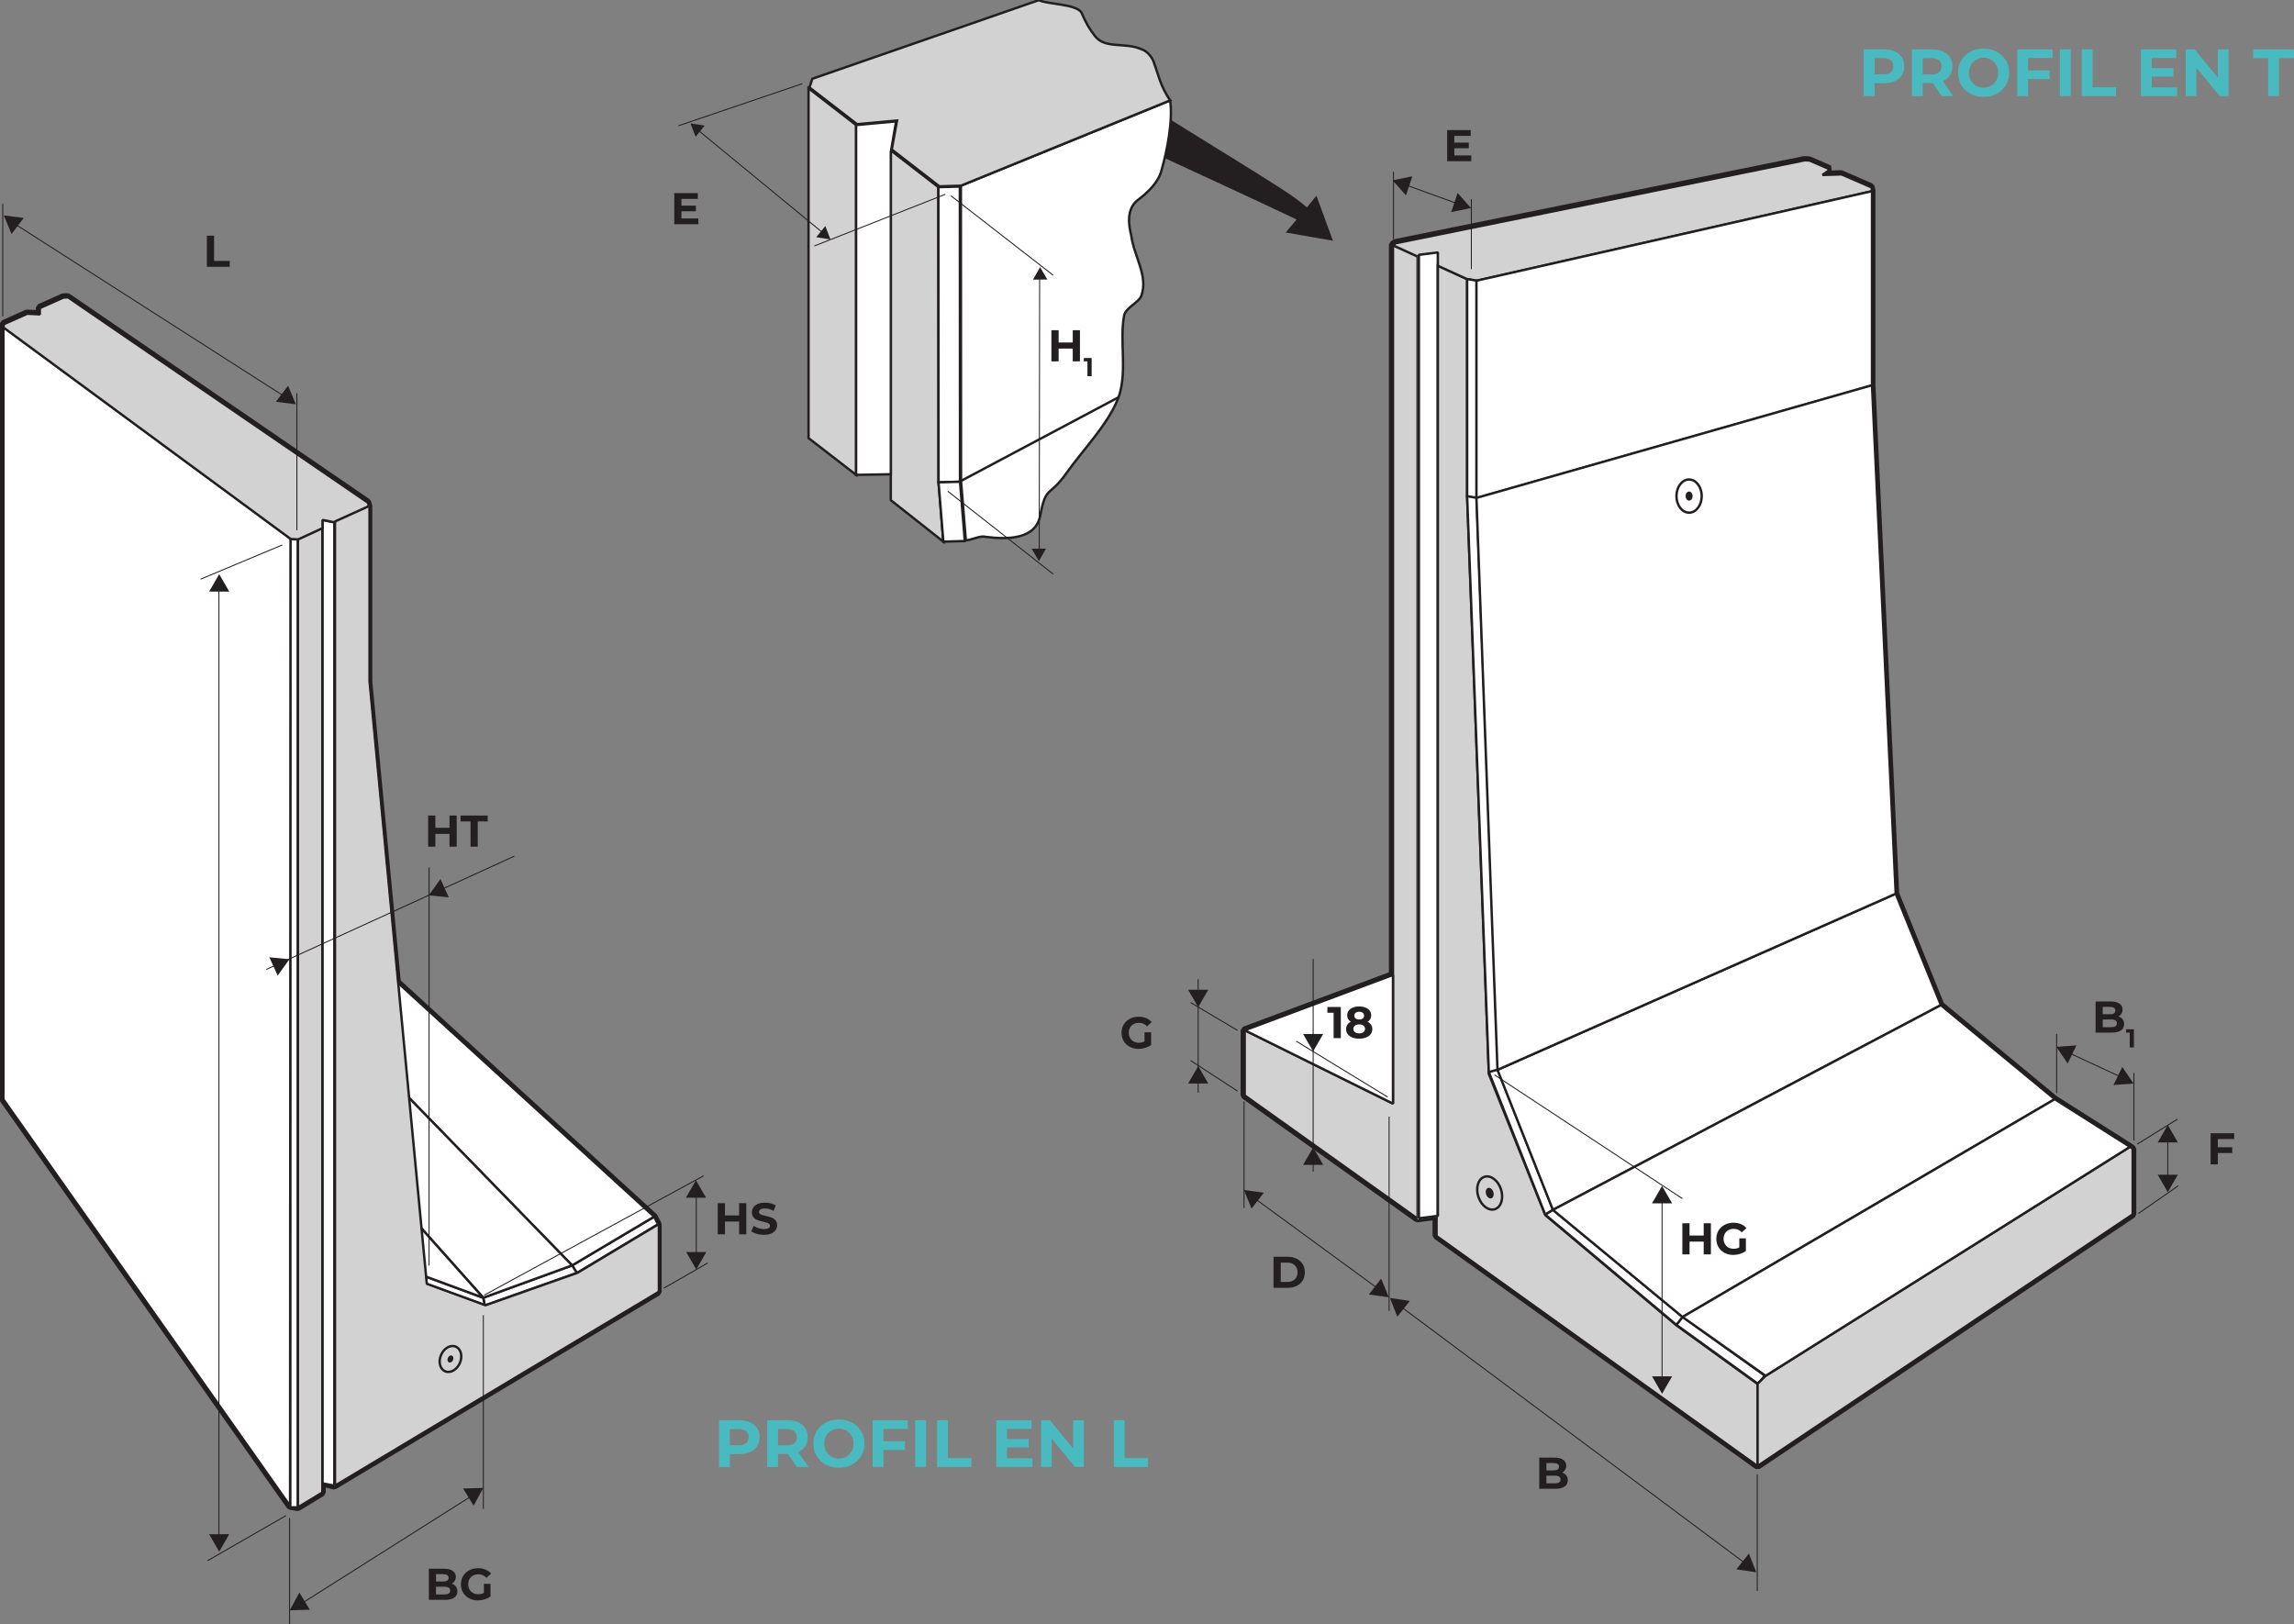 <svg width="145.57mm" height="103.08mm" version="1.1" viewBox="0 0 145.57 103.08" xmlns="http://www.w3.org/2000/svg"><rect x="0" y="0" width="145.57" height="103.08" fill="#808080" stroke="none"/><defs><clipPath id="clipPath4666"><path d="m0 0h1190.6v841.89h-1190.6z"/></clipPath><clipPath id="clipPath4726"><path d="m0 0h1190.6v841.89h-1190.6z"/></clipPath><clipPath id="clipPath4974"><path d="m0 0h1190.6v841.89h-1190.6z"/></clipPath></defs><g transform="translate(47.836 14.5)"><g fill="#231f20"><g aria-label="L"><path d="m-34.707.456h.457v1.603h.991v.373h-1.448z" stroke-width=".353"/></g><g stroke-width=".353" aria-label="HT"><path d="m-18.855 37.256v1.976h-.457v-.81h-.897v.81h-.457v-1.976h.457v.779h.897v-.779z"/><path d="m-17.978 37.629h-.632v-.373h1.722v.373h-.632v1.603h-.457z"/></g><g stroke-width=".353" aria-label="HS"><path d="m-.478 61.856v1.976h-.457v-.81h-.897v.81h-.457v-1.976h.457v.779h.897v-.779z"/><path d="m.64 63.866q-.234 0-.454-.062-.217-.065-.35-.167l.155-.344q.127.093.302.15.175.056.35.056.195 0 .288-.056.093-.059.093-.155 0-.071-.056-.116-.054-.048-.141-.076-.085-.028-.231-.062-.226-.054-.37-.107-.144-.054-.248-.172-.102-.119-.102-.316 0-.172.093-.31.093-.141.279-.223.189-.082.46-.082.189 0 .37.045.181.045.316.13l-.141.347q-.274-.155-.548-.155-.192 0-.285.062-.09.062-.09.164t.104.152q.107.048.325.096.226.054.37.107.144.054.246.169.104.116.104.313 0 .169-.096.31-.093.138-.282.22-.189.082-.46.082z"/></g><g stroke-width=".353" aria-label="BG"><path d="m-19.172 86.004q.169.054.265.181.096.124.096.308 0 .26-.203.401-.2.138-.587.138h-1.022v-1.976h.965q.361 0 .553.138.195.138.195.375 0 .144-.071.257-.068.113-.192.178zm-.996-.604v.466h.454q.169 0 .257-.059.087-.059.087-.175 0-.116-.087-.172-.087-.059-.257-.059zm.533 1.287q.181 0 .271-.059.093-.059.093-.183 0-.246-.364-.246h-.533v.488z"/><path d="m-17.129 86.013h.418v.802q-.161.121-.373.186-.212.065-.426.065-.308 0-.553-.13-.246-.133-.387-.364-.138-.234-.138-.528t.138-.525q.141-.234.389-.364.248-.133.559-.133.26 0 .471.087t.356.254l-.294.271q-.212-.223-.511-.223-.189 0-.336.079t-.229.223q-.082.144-.082.33 0 .183.082.327.082.144.226.226.147.079.333.079.198 0 .356-.085z"/></g><g stroke-width=".353" aria-label="E"><path d="m-3.519-.636v.367h-1.53v-1.976h1.493v.367h-1.039v.429h.917v.356h-.917v.457z"/><path d="m45.528-4.636v.367h-1.53v-1.976h1.493v.367h-1.039v.429h.917v.356h-.917v.457z"/></g><g aria-label="G"><path d="m24.792 51.013h.418v.802q-.161.121-.373.186-.212.065-.426.065-.308 0-.553-.13-.246-.133-.387-.364-.138-.234-.138-.528t.138-.525q.141-.234.389-.364.248-.133.559-.133.26 0 .471.087t.356.254l-.294.271q-.212-.223-.511-.223-.189 0-.336.079t-.229.223q-.082.144-.082.33 0 .183.082.327.082.144.226.226.147.079.333.079.198 0 .356-.085z" stroke-width=".353"/></g><g aria-label="D"><path d="m32.979 65.256h.897q.322 0 .567.124.248.121.384.344.138.223.138.519 0 .296-.138.519-.135.223-.384.347-.246.121-.567.121h-.897zm.875 1.6q.296 0 .471-.164.178-.167.178-.449t-.178-.446q-.175-.167-.471-.167h-.418v1.225z" stroke-width=".353"/></g><g stroke-width=".353" aria-label="B"><path d="m51.291 78.954q.169.054.265.181.096.124.096.308 0 .26-.203.401-.2.138-.587.138h-1.022v-1.976h.965q.361 0 .553.138.195.138.195.375 0 .144-.071.257-.068.113-.192.178zm-.996-.604v.466h.454q.169 0 .257-.059.087-.059.087-.175 0-.116-.087-.172-.087-.059-.257-.059zm.533 1.287q.181 0 .271-.059.093-.059.093-.183 0-.246-.364-.246h-.533v.488z"/><path d="m86.594 50.004q.169.054.265.181.096.124.096.308 0 .26-.203.401-.2.138-.587.138h-1.022v-1.976h.965q.361 0 .553.138.195.138.195.375 0 .144-.071.257-.068.113-.192.178zm-.996-.604v.466h.454q.169 0 .257-.059.087-.059.087-.175 0-.116-.087-.172-.087-.059-.257-.059zm.533 1.287q.181 0 .271-.059.093-.059.093-.183 0-.246-.364-.246h-.533v.488z"/></g><g aria-label="1"><path d="m87.576 50.82v1.152h-.267v-.938h-.23v-.214z" stroke-width=".353"/></g><g aria-label="F"><path d="m92.901 57.785v.522h.914v.367h-.914v.72h-.457v-1.976h1.493v.367z" stroke-width=".353"/></g></g><g transform="matrix(.353 0 0 -.353 87.325 58.28)"><path d="m0 0-13.517 8.568-20.488 16.91-8.13 20.05-4.266 91.42v34.953l-.147.696-5.382 2.333-3.427-.107 1.377.995-3.71 1.608-.834.042-73.556-14.918-.488-.381v-131.25l-26.655-9.945v-11.745l31.083-22.159 3.413.435v-3.475l57.785-41.422 67.429 45.229v11.815z" fill="none" stroke="#231f20" stroke-linejoin="bevel" stroke-width="1.296"/></g><g transform="matrix(.353 0 0 -.353 42.12 62.841)"><path d="m0 0-31.083 22.16v11.744l26.656-13.192v154.39l4.427-1.883" fill="#d3d2d2"/><path d="m0 0-31.083 22.16v11.744l26.656-13.192v154.39l4.427-1.883z" fill="none" stroke="#231f20" stroke-linejoin="bevel" stroke-width=".432"/></g><g transform="matrix(.353 0 0 -.353 45.265 17.011)"><path d="m0 0 3.91-103.84 10.138-25.345 23.608-19.841 14.627-10.572v-14.773l-57.786 41.421v174.58l5.503-2.526" fill="#d3d2d2"/><path d="m0 0 3.91-103.84 10.138-25.345 23.608-19.841 14.627-10.572v-14.773l-57.786 41.421v174.58l5.503-2.526z" fill="none" stroke="#231f20" stroke-linejoin="bevel" stroke-width=".432"/></g><g transform="matrix(.353 0 0 -.353 40.558 1.071)"><path d="m0 0 .486.38 73.557 14.919.834-.042 3.71-1.608-1.377-.996 3.427.107 5.383-2.331.147-.696-71.111-16.105-1.713.289" fill="#d3d2d2"/><path d="m0 0 .486.38 73.557 14.919.834-.042 3.71-1.608-1.377-.996 3.427.107 5.383-2.331.147-.696-71.111-16.105-1.713.289z" fill="none" stroke="#231f20" stroke-linejoin="bevel" stroke-width=".432"/></g><g transform="matrix(.353 0 0 -.353 45.869 17.113)"><path d="m0 0-1.713.289v39.103l1.713-.289" fill="#fff"/><path d="m0 0-1.713.289v39.103l1.713-.289z" fill="none" stroke="#231f20" stroke-linejoin="bevel" stroke-width=".432"/></g><g transform="matrix(.353 0 0 -.353 47.249 53.491)"><path d="m0 0-1.714-.435-3.91 103.84 1.713-.289" fill="#fff"/><path d="m0 0-1.714-.435-3.91 103.84 1.713-.289z" fill="none" stroke="#231f20" stroke-linejoin="bevel" stroke-width=".432"/></g><g transform="matrix(.353 0 0 -.353 50.723 62.279)"><path d="m0 0-1.424-.869-10.137 25.635 1.592.434" fill="#fff"/><path d="m0 0-1.424-.869-10.137 25.635 1.592.434z" fill="none" stroke="#231f20" stroke-linejoin="bevel" stroke-width=".432"/><path d="m0 0-1.424-.869 23.609-19.842 1.132 1.45" fill="#fff"/><path d="m0 0-1.424-.869 23.609-19.842 1.132 1.45z" fill="none" stroke="#231f20" stroke-linejoin="bevel" stroke-width=".432"/></g><g transform="matrix(.353 0 0 -.353 64.16 72.804)"><path d="m0 0-1.28-1.448-14.624 10.572 1.132 1.449" fill="#fff"/><path d="m0 0-1.28-1.448-14.624 10.572 1.132 1.449z" fill="none" stroke="#231f20" stroke-linejoin="bevel" stroke-width=".432"/></g><g transform="matrix(.353 0 0 -.353 87.497 62.571)"><path d="m0 0-67.431-45.228v14.772l1.448 1.448 65.496 41.17.487-.348" fill="#d3d2d2"/><path d="m0 0-67.431-45.228v14.772l1.448 1.448 65.496 41.17.487-.348z" fill="none" stroke="#231f20" stroke-linejoin="bevel" stroke-width=".432"/></g><g transform="matrix(.353 0 0 -.353 70.956 9.968)"><path d="m0 0-71.111-20.253v39.103l71.111 16.105" fill="#fff"/><path d="m0 0-71.111-20.253v39.103l71.111 16.105z" fill="none" stroke="#231f20" stroke-linejoin="bevel" stroke-width=".432"/></g><g transform="matrix(.353 0 0 -.353 75.328 49.292)"><path d="m0 0-69.747-36.812-9.97 25.2 71.587 31.663" fill="#fff"/><path d="m0 0-69.747-36.812-9.97 25.2 71.587 31.663z" fill="none" stroke="#231f20" stroke-linejoin="bevel" stroke-width=".432"/></g><g transform="matrix(.353 0 0 -.353 82.556 55.258)"><path d="m0 0-66.919-39.164-23.316 19.261 69.747 36.812" fill="#fff"/><path d="m0 0-66.919-39.164-23.316 19.261 69.747 36.812z" fill="none" stroke="#231f20" stroke-linejoin="bevel" stroke-width=".432"/></g><g transform="matrix(.353 0 0 -.353 87.325 58.28)"><path d="m0 0-65.496-41.17-14.94 10.574 66.919 39.164" fill="#fff"/><path d="m0 0-65.496-41.17-14.94 10.574 66.919 39.164z" fill="none" stroke="#231f20" stroke-linejoin="bevel" stroke-width=".432"/></g><g transform="matrix(.353 0 0 -.353 72.46 42.219)"><path d="m0 0-71.588-31.663-3.789 102.83 71.111 20.254" fill="#fff"/><path d="m0 0-71.588-31.663-3.789 102.83 71.111 20.254z" fill="none" stroke="#231f20" stroke-linejoin="bevel" stroke-width=".432"/></g><g transform="matrix(.353 0 0 -.353 40.558 47.373)"><path d="m0 0v-23.137l-26.657 13.192" fill="#fff"/><path d="m0 0v-23.137l-26.657 13.192z" fill="none" stroke="#231f20" stroke-linejoin="bevel" stroke-width=".432"/></g><g transform="matrix(.353 0 0 -.353 43.323 2.325)"><path d="m0 0v-171.11l-3.412-.435v173.22l3.412.433" fill="#fff"/></g><g transform="matrix(.353 0 0 -.353 -89.586 98.999)"><g clip-path="url(#clipPath4666)"><g transform="translate(376.75 274.04)"><path d="m0 0v-171.11l-3.412-.435v173.22l3.412.433zm47.429-41.699c0-1.647-1.016-2.982-2.271-2.982-1.256 0-2.27 1.335-2.27 2.982 0 1.646 1.014 2.981 2.27 2.981 1.255 0 2.271-1.335 2.271-2.981z" fill="none" stroke="#231f20" stroke-linejoin="bevel" stroke-width=".432"/></g><g transform="translate(422.54 232.34)"><path d="m0 0c0-.453-.282-.821-.626-.821s-.625.368-.625.821.281.82.625.82.626-.367.626-.82" fill="#231f20"/></g><g transform="translate(353.21 284.24)"><path d="m0 0c-2.848 2.381-2.771 2.317-25.983 16.677l-1.964-6.706s22.77-10.512 26.098-12.15l-1.971-2.331 8.495-1.483-2.963 8.097" fill="#231f20"/></g></g></g><g transform="matrix(.353 0 0 -.353 6.492 15.637)"><path d="m0 0v62.891l-8.558 6.613v-62.891" fill="#d3d2d2"/><path d="m0 0v62.891l-8.558 6.613v-62.891z" fill="none" stroke="#231f20" stroke-width=".432"/></g><g transform="matrix(.353 0 0 -.353 12.027 19.876)"><path d="m0 0-.864 10.662-.028 53.075-8.559 6.613v-62.89" fill="#d3d2d2"/><path d="m0 0-.864 10.662-.028 53.075-8.559 6.613v-62.89z" fill="none" stroke="#231f20" stroke-width=".432"/></g><g transform="matrix(.353 0 0 -.353 8.693 15.597)"><path d="m0 0v57.928l.945 5.512-7.185-.662v-62.891" fill="#fff"/><path d="m0 0v57.928l.945 5.512-7.185-.662v-62.891z" fill="none" stroke="#231f20" stroke-width=".432"/></g><g transform="matrix(.353 0 0 -.353 13.083 16.074)"><path d="m0 0-.028 53.075-3.859-.113.029-53.075" fill="#fff"/><path d="m0 0-.028 53.075-3.859-.113.029-53.075z" fill="none" stroke="#231f20" stroke-width=".432"/></g><g transform="matrix(.353 0 0 -.353 13.388 19.835)"><path d="m0 0-.864 10.662-3.858-.113.864-10.662" fill="#fff"/><path d="m0 0-.864 10.662-3.858-.113.864-10.662z" fill="none" stroke="#231f20" stroke-width=".432"/></g><g transform="matrix(.353 0 0 -.353 -89.586 98.999)"><g clip-path="url(#clipPath4726)"><g transform="translate(291.03 235.06)"><path d="m0 0 .864-10.662c1.038 0 2.495.88 3.533.62 3.89-.519 9.077-.519 9.855 3.89 1.037 5.447 1.556 3.113 4.669 7.52 3.111 4.41 8.038 9.338 9.594 14.265 1.298 4.668 0 9.336.779 14.004.26 1.556 2.593 2.335 3.113 3.632 1.296 3.63-1.298 7.003-1.817 10.892-.518 2.075-.777 4.668 1.038 6.224 2.075 1.556 3.89 3.371 4.408 5.447 1.039 3.63 2.076 8.946 1.556 12.577l-37.62-15.334" fill="#fff"/><path d="m0 0 .864-10.662c1.038 0 2.495.88 3.533.62 3.89-.519 9.077-.519 9.855 3.89 1.037 5.447 1.556 3.113 4.669 7.52 3.111 4.41 8.038 9.338 9.594 14.265 1.298 4.668 0 9.336.779 14.004.26 1.556 2.593 2.335 3.113 3.632 1.296 3.63-1.298 7.003-1.817 10.892-.518 2.075-.777 4.668 1.038 6.224 2.075 1.556 3.89 3.371 4.408 5.447 1.039 3.63 2.076 8.946 1.556 12.577l-37.62-15.334z" fill="none" stroke="#231f20" stroke-width=".432"/></g><g transform="translate(305.02 321.5)"><path d="m0 0c1.555-.778 6.613-.649 7.648-2.204.78-1.815 1.429-2.983 2.465-4.279 1.817-2.334 5.448-1.038 8.301-2.334 1.036-.26 2.074-1.556 2.333-2.594.778-2.075 1.038-3.89 2.852-6.613l-37.619-15.334-3.86-.114-8.558 6.614.945 5.217-7.183-.662-8.56 6.613.519 1.556" fill="#d3d2d2"/><path d="m0 0c1.555-.778 6.613-.649 7.648-2.204.78-1.815 1.429-2.983 2.465-4.279 1.817-2.334 5.448-1.038 8.301-2.334 1.036-.26 2.074-1.556 2.333-2.594.778-2.075 1.038-3.89 2.852-6.613l-37.619-15.334-3.86-.114-8.558 6.614.945 5.217-7.183-.662-8.56 6.613.519 1.556zm-13.993-86.433 28.266 15.012" fill="none" stroke="#231f20" stroke-width=".432"/></g><g transform="translate(387 104.14)"><path d="m0 0c-1.127-.364-2.457.645-2.976 2.252-.517 1.606-.026 3.202 1.097 3.565 1.127.363 2.457-.645 2.977-2.252.517-1.607.026-3.203-1.098-3.565z" fill="none" stroke="#231f20" stroke-linejoin="bevel" stroke-width=".432"/></g><g transform="translate(386.37 106.1)"><path d="m0 0c-.36-.116-.785.206-.951.72-.167.515-.01 1.025.35 1.142.36.116.785-.207.952-.721s.009-1.026-.351-1.141" fill="#231f20"/></g></g></g><g transform="matrix(.353 0 0 -.353 63.674 79.066)"><path d="m0 0v-20.965m-92.258 88.001v-19.131m26.077 16.41v-34.903m18.948 42.405 33.774-22.243m-69.418 28.3 16.424-10.034m-35.406 6.55 8.428-5.49m-8.428 15.918 8.428-5.003m92.084-96.426-62.889 46.887" fill="none" stroke="#231f20" stroke-width=".173"/></g><g transform="matrix(.353 0 0 -.353 41.629 68.062)"><path d="m0 0-3.582.541 1.324-3.372" fill="#231f20"/></g><g transform="matrix(.353 0 0 -.353 62.347 85.093)"><path d="m0 0 3.581-.539-1.322 3.37" fill="#231f20"/></g><g transform="matrix(.353 0 0 -.353 39.869 67.471)"><path d="m0 0-23.143 16.933" fill="none" stroke="#231f20" stroke-width=".173"/></g><g transform="matrix(.353 0 0 -.353 32.365 61.19)"><path d="m0 0-3.589.479 1.378-3.347" fill="#231f20"/></g><g transform="matrix(.353 0 0 -.353 39.027 67.657)"><path d="m0 0 3.589-.479-1.378 3.347" fill="#231f20"/></g><g transform="matrix(.353 0 0 -.353 35.493 46.358)"><path d="m0 0v-38.225" fill="none" stroke="#231f20" stroke-width=".173"/></g><g transform="matrix(.353 0 0 -.353 34.853 51.118)"><path d="M 0,0 1.81,-3.136 3.622,0" fill="#231f20"/></g><g transform="matrix(.353 0 0 -.353 36.134 59.425)"><path d="M 0,0 -1.812,3.136 -3.623,0" fill="#231f20"/></g><g transform="matrix(.353 0 0 -.353 57.633 61.225)"><path d="m0 0v-34.759" fill="none" stroke="#231f20" stroke-width=".173"/></g><g transform="matrix(.353 0 0 -.353 56.995 72.845)"><path d="M 0,0 1.809,-3.136 3.621,0" fill="#231f20"/></g><g transform="matrix(.353 0 0 -.353 58.272 61.868)"><path d="M 0,0 -1.812,3.134 -3.621,0" fill="#231f20"/></g><g transform="matrix(.353 0 0 -.353 28.197 47.644)"><path d="m0 0v-20.418" fill="none" stroke="#231f20" stroke-width=".173"/></g><g transform="matrix(.353 0 0 -.353 27.558 48.312)"><path d="M 0,0 1.81,-3.136 3.621,0" fill="#231f20"/></g><g transform="matrix(.353 0 0 -.353 28.837 54.265)"><path d="M 0,0 -1.809,3.136 -3.621,0" fill="#231f20"/></g><g transform="matrix(.353 0 0 -.353 89.724 57.46)"><path d="m0 0v-8.645" fill="none" stroke="#231f20" stroke-width=".173"/></g><g transform="matrix(.353 0 0 -.353 89.085 60.05)"><path d="M 0,0 1.81,-3.136 3.619,0" fill="#231f20"/></g><g transform="matrix(.353 0 0 -.353 90.365 58.003)"><path d="M 0,0 -1.81,3.135 -3.621,0" fill="#231f20"/></g><g transform="matrix(.353 0 0 -.353 82.672 54.871)"><path d="m0 0v10.644m13.891-19.171v12.14m.593-12.796 7.238 4.5m-7.019-16.962 7.163 4.986m-10.042 19.433-10.748 4.978" fill="none" stroke="#231f20" stroke-width=".173"/></g><g transform="matrix(.353 0 0 -.353 83.928 51.843)"><path d="m0 0-3.611-.262 2.033-2.997" fill="#231f20"/></g><g transform="matrix(.353 0 0 -.353 86.279 54.358)"><path d="m0 0 3.611.262-2.032 2.996" fill="#231f20"/></g><g transform="matrix(.353 0 0 -.353 40.591 .672)"><path d="m0 0v12.103m13.995-17.504v12.588m-1.899-1.036-10.905 3.949" fill="none" stroke="#231f20" stroke-width=".173"/></g><g transform="matrix(.353 0 0 -.353 41.787 -3.312)"><path d="m0 0-3.548-.726 2.404-2.709" fill="#231f20"/></g><g transform="matrix(.353 0 0 -.353 44.255 -1.04)"><path d="m0 0 3.548.727-2.402 2.708" fill="#231f20"/></g><g transform="matrix(.353 0 0 -.353 -4.783 -6.519)"><path d="m0 0 22.261 7.564m2.161-29.176 23.557 9.293m19.379-14.553-18.371 14.282m18.371-68.006-18.946 14.894m-21.862 45.973-23.492 19.317" fill="none" stroke="#231f20" stroke-width=".173"/></g><g transform="matrix(.353 0 0 -.353 -3.119 -6.529)"><path d="m0 0-2.554.403.927-2.413" fill="#231f20"/></g><g transform="matrix(.353 0 0 -.353 3.961 .553)"><path d="m0 0 2.553-.403-.926 2.413" fill="#231f20"/></g><g transform="matrix(.353 0 0 -.353 18.11 20.623)"><path d="m0 0 .075 50.28" fill="none" stroke="#231f20" stroke-width=".173"/></g><g transform="matrix(.353 0 0 -.353 18.627 3.239)"><path d="m0 0-1.307 2.232-1.278-2.249" fill="#231f20"/></g><g transform="matrix(.353 0 0 -.353 17.628 20.321)"><path d="m0 0 1.307-2.232 1.277 2.249" fill="#231f20"/></g><g transform="matrix(.353 0 0 -.353 -35.675 48.156)"><path d="m0 0v3.852h1.907v-9.779h-1.907v4.372h-3.526v-4.372h-1.907v9.779h1.907v-3.852" fill="#231f20"/></g><g transform="matrix(.353 0 0 -.353 -6.327 62.714)"><path d="m0 0-46.177 42.165-5.137 54.053v31.523l-.199.716-53.916 36.923-.826-.036-4.247-1.899v-1.124l-2.261.113-4.231-1.893-.021-.603v-138.88l51.535-73.087 1.409-.259 4.392 2.667v1.771l2.155-.561 58.225 34.861v12.18z" fill="none" stroke="#231f20" stroke-linejoin="bevel" stroke-width="1.296"/><path d="m0 0 .701-1.374-14.608-8.764-.845 1.375" fill="#fff"/><path d="m0 0 .701-1.374-14.608-8.764-.845 1.375z" fill="none" stroke="#231f20" stroke-linejoin="bevel" stroke-width=".432"/><path d="m0 0-47.856 43.697-11.239-6.916 44.343-45.544" fill="#fff"/><path d="m0 0-47.856 43.697-11.239-6.916 44.343-45.544z" fill="none" stroke="#231f20" stroke-linejoin="bevel" stroke-width=".432"/></g><g transform="matrix(.353 0 0 -.353 -17.173 67.858)"><path d="m0 0 .28-1.399 16.555 5.843-.845 1.375" fill="#fff"/><path d="m0 0 .28-1.399 16.555 5.843-.845 1.375z" fill="none" stroke="#231f20" stroke-linejoin="bevel" stroke-width=".432"/><path d="m0 0-39.806 44.662 11.453 6.7 44.343-45.543" fill="#fff"/><path d="m0 0-39.806 44.662 11.453 6.7 44.343-45.543z" fill="none" stroke="#231f20" stroke-linejoin="bevel" stroke-width=".432"/><path d="m0 0 .28-1.399-10.557 3.862-.055 1.348" fill="#fff"/><path d="m0 0 .28-1.399-10.557 3.862-.055 1.348z" fill="none" stroke="#231f20" stroke-linejoin="bevel" stroke-width=".432"/><path d="m0 0-39.806 44.662-10.558 3.862 40.032-44.713" fill="#fff"/><path d="m0 0-39.806 44.662-10.558 3.862 40.032-44.713z" fill="none" stroke="#231f20" stroke-linejoin="bevel" stroke-width=".432"/></g><g transform="matrix(.353 0 0 -.353 -27.381 19.232)"><path d="m0 0v-171.11l2.155-.435v173.22l-2.155.435" fill="#fff"/><path d="m0 0v-171.11l2.155-.435v173.22l-2.155.435z" fill="none" stroke="#231f20" stroke-linejoin="bevel" stroke-width=".432"/></g><path d="m-29.427 81.161h.498v-61.462h-.498z" fill="#fff"/><path d="m-29.428 81.161h.498v-61.462h-.498z" fill="none" stroke="#231f20" stroke-linejoin="bevel" stroke-width=".152"/><g transform="matrix(.353 0 0 -.353 -27.381 80.22)"><path d="m0 0-4.391-2.666v174.14l4.391 2.028" fill="#d3d2d2"/><path d="m0 0-4.391-2.666v174.14l4.391 2.028z" fill="none" stroke="#231f20" stroke-linejoin="bevel" stroke-width=".432"/></g><g transform="matrix(.353 0 0 -.353 -29.428 81.07)"><path d="m0 0-51.533 73.086v138.88l51.609-38.006" fill="#fff"/><path d="m0 0-51.533 73.086v138.88l51.609-38.006z" fill="none" stroke="#231f20" stroke-linejoin="bevel" stroke-width=".432"/></g><g transform="matrix(.353 0 0 -.353 -47.608 6.291)"><path d="m0 0 .02.604 4.231 1.892 2.262-.113v1.126l4.245 1.898.827.035 53.917-36.922.199-.717-6.21-2.813-2.155.434v-1.481l-4.392-2.028-1.334.079" fill="#d3d2d2"/><path d="m0 0 .02.604 4.231 1.892 2.262-.113v1.126l4.245 1.898.827.035 53.917-36.922.199-.717-6.21-2.813-2.155.434v-1.481l-4.392-2.028-1.334.079z" fill="none" stroke="#231f20" stroke-linejoin="bevel" stroke-width=".432"/></g><g transform="matrix(.353 0 0 -.353 -24.43 28.77)"><path d="m0 0 10.295-108.34 10.558-3.862 16.554 5.843 14.608 8.764v-12.18l-58.225-34.86v173.34l6.21 2.813" fill="#d3d2d2"/></g><g transform="matrix(.353 0 0 -.353 -89.586 98.999)"><g clip-path="url(#clipPath4974)"><g transform="translate(184.7 199.07)"><path d="m0 0 10.295-108.34 10.558-3.862 16.554 5.843 14.608 8.764v-12.18l-58.225-34.86v173.34l6.21 2.813zm16.236-122.6c-.535-1.222-1.723-1.882-2.653-1.475-.933.407-1.253 1.728-.719 2.951.536 1.221 1.723 1.882 2.653 1.474.932-.407 1.253-1.727.719-2.95z" fill="none" stroke="#231f20" stroke-linejoin="bevel" stroke-width=".432"/></g><g transform="translate(199.71 77.006)"><path d="m0 0c-.147-.337-.477-.518-.731-.406-.255.111-.345.475-.197.81.148.337.474.519.729.407.257-.112.346-.476.199-.811" fill="#231f20"/></g></g></g><g transform="matrix(.353 0 0 -.353 -29.622 10.764)"><path d="m0 0-49.385 31.599" fill="none" stroke="#231f20" stroke-width=".173"/></g><g transform="matrix(.353 0 0 -.353 -46.329 -.668)"><path d="m0 0-3.591.462 1.396-3.341" fill="#231f20"/></g><g transform="matrix(.353 0 0 -.353 -30.329 10.996)"><path d="m0 0 3.591-.461-1.397 3.34" fill="#231f20"/></g><g transform="matrix(.353 0 0 -.353 -28.997 19.149)"><path d="m0 0v24.638m-52.87 13.793v20.243m50.253-61.32-14.684-6.149m15.344-168.36-14.102-8.104m49.58 44.136v-34.805m-9.76 115.3v-71.568m-25.07-45.386v-19.235m32.789 23.234-30.765-19.455" fill="none" stroke="#231f20" stroke-width=".173"/></g><g transform="matrix(.353 0 0 -.353 -28.84 86.57)"><path d="m0 0-1.726-3.183 3.619.097" fill="#231f20"/></g><g transform="matrix(.353 0 0 -.353 -17.781 81.053)"><path d="m0 0 1.726 3.183-3.619-.097" fill="#231f20"/></g><g transform="matrix(.353 0 0 -.353 -17.108 67.693)"><path d="m0 0 39.437 21.454m-78.613 37.097 44.579 20.365" fill="none" stroke="#231f20" stroke-width=".173"/></g><g transform="matrix(.353 0 0 -.353 -30.216 47.416)"><path d="m0 0 2.109 2.943-3.604.354" fill="#231f20"/></g><g transform="matrix(.353 0 0 -.353 -19.885 41.284)"><path d="m0 0-2.109-2.942 3.604-.356" fill="#231f20"/></g><g transform="matrix(.353 0 0 -.353 -5.719 67.256)"><path d="m0 0 7.909 4.538m-87.868-50.375v173.07" fill="none" stroke="#231f20" stroke-width=".173"/></g><g transform="matrix(.353 0 0 -.353 -33.287 23.045)"><path d="M 0,0 -1.81,3.136 -3.621,0" fill="#231f20"/></g><g transform="matrix(.353 0 0 -.353 -34.566 82.864)"><path d="M 0,0 1.81,-3.136 3.621,0" fill="#231f20"/></g><g transform="matrix(.353 0 0 -.353 -3.653 60.887)"><path d="m0 0v-12.65" fill="none" stroke="#231f20" stroke-width=".173"/></g><g transform="matrix(.353 0 0 -.353 -4.292 64.958)"><path d="M 0,0 1.81,-3.136 3.621,0" fill="#231f20"/></g><g transform="matrix(.353 0 0 -.353 -3.033 61.511)"><path d="M 0,0 -1.81,3.136 -3.622,0" fill="#231f20"/></g><g fill="#231f20"><g aria-label="H"><path d="m20.694 6.456v1.976h-.457v-.81h-.897v.81h-.457v-1.976h.457v.779h.897v-.779z" stroke-width=".353"/></g><g aria-label="1"><path d="m21.437 8.22v1.152h-.267v-.938h-.23v-.214z" stroke-width=".353"/></g><g stroke-width=".353" aria-label="18"><path d="m37.248 49.406v1.976h-.457v-1.609h-.395v-.367z"/><path d="m38.945 50.343q.147.073.223.192.079.119.079.274 0 .183-.104.322-.104.135-.294.212-.189.073-.437.073-.248 0-.437-.073-.186-.076-.291-.212-.102-.138-.102-.322 0-.155.076-.274.079-.119.223-.192-.11-.068-.169-.169-.059-.104-.059-.237 0-.172.096-.299.096-.127.268-.195.172-.071.395-.071.226 0 .398.071.175.068.271.195.096.127.096.299 0 .133-.059.237-.059.102-.172.169zm-.533-.635q-.138 0-.223.068-.082.065-.082.181 0 .113.082.178.082.065.223.065.141 0 .226-.065.085-.065.085-.178 0-.116-.085-.181-.085-.068-.226-.068zm0 1.372q.172 0 .271-.076.102-.079.102-.209 0-.13-.102-.206-.099-.076-.271-.076-.169 0-.268.076-.099.076-.099.206 0 .133.099.209t.268.076z"/></g><g stroke-width=".353" aria-label="HG"><path d="m60.732 63.131v1.976h-.457v-.81h-.897v.81h-.457v-1.976h.457v.779h.897v-.779z"/><path d="m62.535 64.088h.418v.802q-.161.121-.373.186-.212.065-.426.065-.308 0-.553-.13-.246-.133-.387-.364-.138-.234-.138-.528t.138-.525q.141-.234.389-.364.248-.133.559-.133.26 0 .471.087.212.087.356.254l-.294.271q-.212-.223-.511-.223-.189 0-.336.079t-.229.223q-.082.144-.082.33 0 .183.082.327t.226.226q.147.079.333.079.198 0 .356-.085z"/></g></g><g fill="#49bbc0" stroke-width=".353" aria-label="PROFIL EN L"><path d="m-.922 75.633q.394 0 .682.131.292.131.449.373t.157.572q0 .326-.157.572-.157.241-.449.373-.288.127-.682.127h-.597v.817h-.686v-2.963zm-.038 1.587q.309 0 .47-.131.161-.135.161-.381 0-.25-.161-.381-.161-.135-.47-.135h-.559v1.029z"/><path d="m2.74 78.597-.572-.826h-.631v.826h-.686v-2.963h1.283q.394 0 .682.131.292.131.449.373t.157.572q0 .33-.161.572-.157.237-.449.364l.665.953zm-.013-1.888q0-.25-.161-.381-.161-.135-.47-.135h-.559v1.033h.559q.309 0 .47-.135.161-.135.161-.381z"/><path d="m5.399 78.648q-.461 0-.834-.199-.368-.199-.58-.546-.207-.351-.207-.787t.207-.783q.212-.351.58-.55.373-.199.834-.199.461 0 .83.199.368.199.58.55.212.347.212.783t-.212.787q-.212.347-.58.546-.368.199-.83.199zm0-.584q.262 0 .474-.119.212-.123.33-.339.123-.216.123-.491 0-.275-.123-.491-.119-.216-.33-.334-.212-.123-.474-.123-.262 0-.474.123-.212.119-.334.334-.119.216-.119.491 0 .275.119.491.123.216.334.339.212.119.474.119z"/><path d="m8.222 76.184v.783h1.372v.55h-1.372v1.079h-.686v-2.963h2.239v.55z"/><path d="m10.242 75.633h.686v2.963h-.686z"/><path d="m11.63 75.633h.686v2.405h1.486v.559h-2.172z"/><path d="m17.68 78.046v.55h-2.295v-2.963h2.239v.55h-1.558v.643h1.376v.533h-1.376v.686z"/><path d="m20.944 75.633v2.963h-.563l-1.477-1.799v1.799h-.677v-2.963h.567l1.473 1.799v-1.799z"/><path d="m22.844 75.633h.686v2.405h1.486v.559h-2.172z"/></g><g fill="#49bbc0" stroke-width=".353" aria-label="PROFIL EN T"><path d="m71.715-11.367q.394 0 .682.131.292.131.449.373t.157.572q0 .326-.157.572-.157.241-.449.373-.288.127-.682.127h-.597v.817h-.686v-2.963zm-.038 1.587q.309 0 .47-.131.161-.135.161-.381 0-.25-.161-.381-.161-.135-.47-.135h-.559v1.029z"/><path d="m75.377-8.403-.572-.826h-.631v.826h-.686v-2.963h1.283q.394 0 .682.131.292.131.449.373.157.241.157.572 0 .33-.161.572-.157.237-.449.364l.665.953zm-.013-1.888q0-.25-.161-.381-.161-.135-.47-.135h-.559v1.033h.559q.309 0 .47-.135.161-.135.161-.381z"/><path d="m78.036-8.352q-.461 0-.834-.199-.368-.199-.58-.546-.207-.351-.207-.787 0-.436.207-.783.212-.351.58-.55.373-.199.834-.199t.83.199q.368.199.58.55.212.347.212.783 0 .436-.212.787-.212.347-.58.546-.368.199-.83.199zm0-.584q.262 0 .474-.119.212-.123.33-.339.123-.216.123-.491 0-.275-.123-.491-.119-.216-.33-.334-.212-.123-.474-.123-.262 0-.474.123-.212.119-.334.334-.119.216-.119.491 0 .275.119.491.123.216.334.339.212.119.474.119z"/><path d="m80.859-10.816v.783h1.372v.55h-1.372v1.079h-.686v-2.963h2.239v.55z"/><path d="m82.879-11.367h.686v2.963h-.686z"/><path d="m84.267-11.367h.686v2.405h1.486v.559h-2.172z"/><path d="m90.317-8.954v.55h-2.295v-2.963h2.239v.55h-1.558v.643h1.376v.533h-1.376v.686z"/><path d="m93.581-11.367v2.963h-.563l-1.477-1.799v1.799h-.677v-2.963h.567l1.473 1.799v-1.799z"/><path d="m96.095-10.808h-.948v-.559h2.582v.559h-.948v2.405h-.686z"/></g></g></svg>
